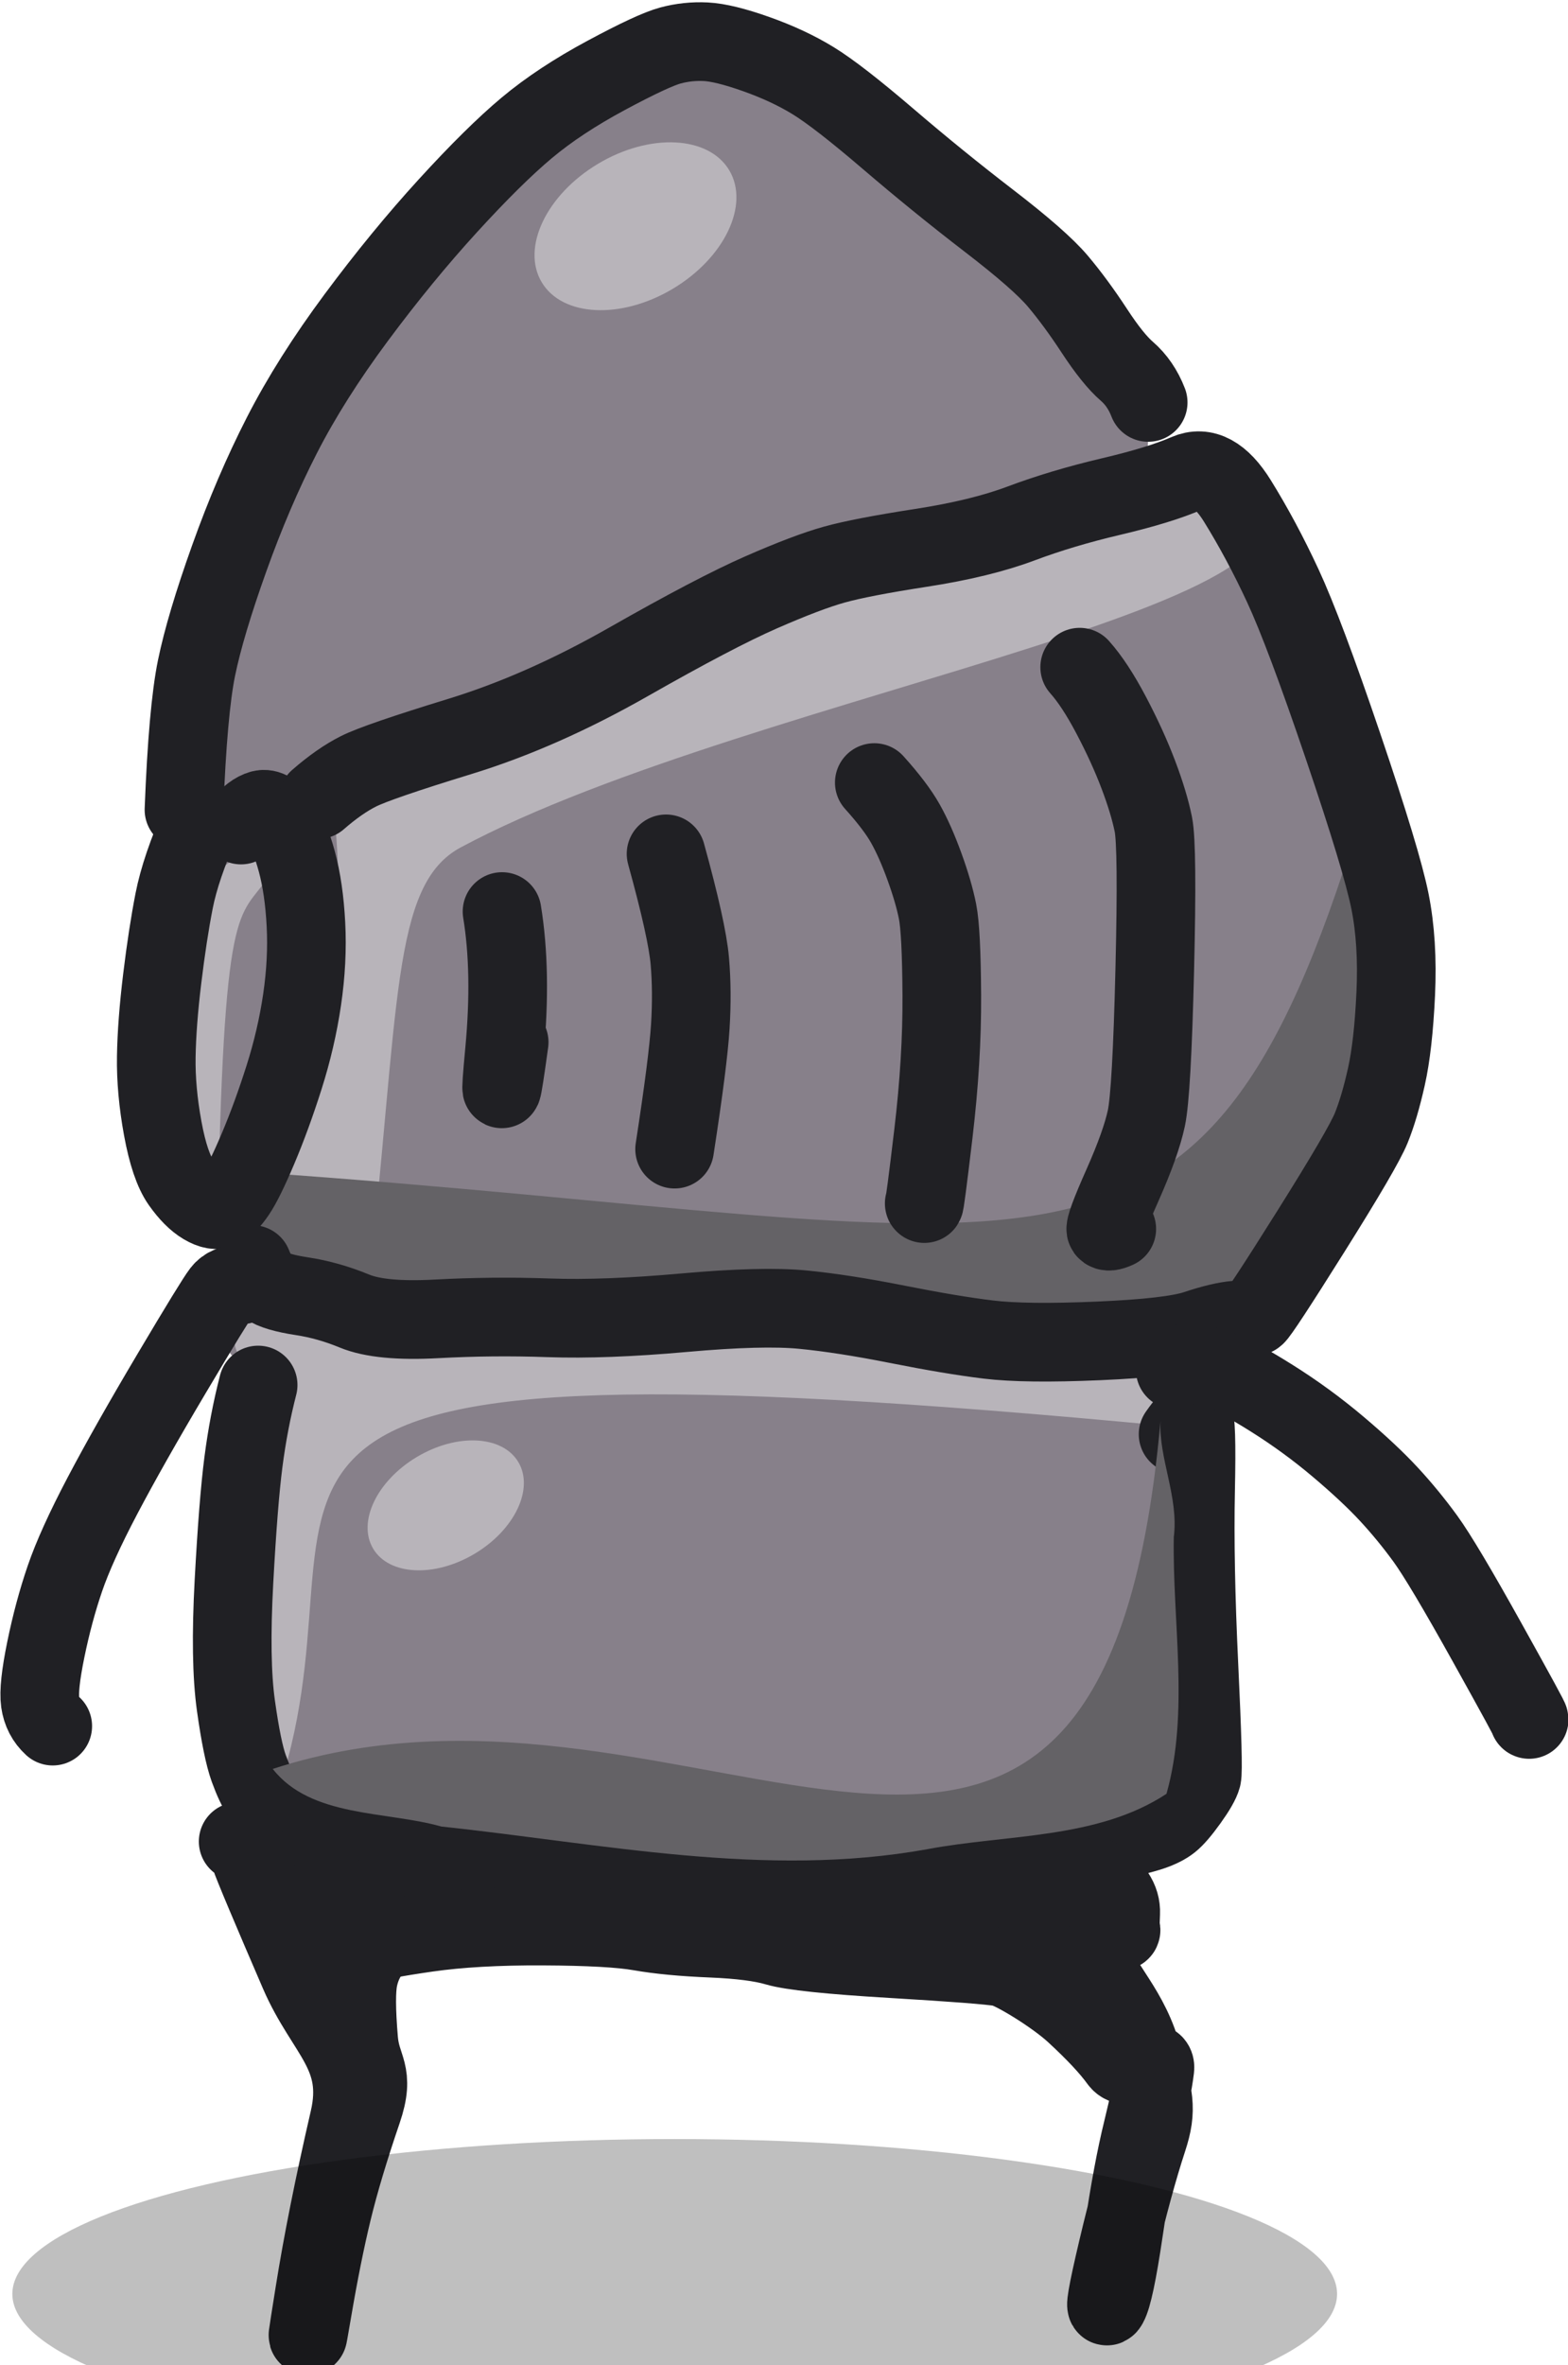 <?xml version="1.0" encoding="UTF-8" standalone="no"?>
<!-- Created with Inkscape (http://www.inkscape.org/) -->

<svg
   width="76.477"
   height="115.299"
   viewBox="0 0 76.477 115.299"
   id="svg5277"
   version="1.1"
   inkscape:version="0.91 r13725"
   sodipodi:docname="tiles.svg"
   inkscape:export-filename="tiles-256.png"
   inkscape:export-xdpi="180"
   inkscape:export-ydpi="180"
   xmlns:inkscape="http://www.inkscape.org/namespaces/inkscape"
   xmlns:sodipodi="http://sodipodi.sourceforge.net/DTD/sodipodi-0.dtd"
   xmlns="http://www.w3.org/2000/svg"
   xmlns:svg="http://www.w3.org/2000/svg"
   xmlns:rdf="http://www.w3.org/1999/02/22-rdf-syntax-ns#"
   xmlns:cc="http://creativecommons.org/ns#"
   xmlns:dc="http://purl.org/dc/elements/1.1/">
  <defs
     id="defs5279" />
  <sodipodi:namedview
     id="base"
     pagecolor="#ffffff"
     bordercolor="#666666"
     borderopacity="1.0"
     inkscape:pageopacity="0.0"
     inkscape:pageshadow="2"
     inkscape:zoom="0.3535534"
     inkscape:cx="474.80883"
     inkscape:cy="1958.3659"
     inkscape:document-units="px"
     inkscape:current-layer="layer1"
     showgrid="true"
     units="px"
     borderlayer="true"
     inkscape:showpageshadow="false"
     inkscape:window-width="1920"
     inkscape:window-height="1080"
     inkscape:window-x="0"
     inkscape:window-y="0"
     inkscape:window-maximized="0"
     inkscape:snap-global="true"
     showguides="true"
     showborder="true"
     inkscape:guide-bbox="true"
     inkscape:snap-bbox="true"
     inkscape:bbox-nodes="true"
     inkscape:pagecheckerboard="0"
     inkscape:deskcolor="#d1d1d1">
    <inkscape:grid
       type="xygrid"
       id="grid5844"
       empspacing="128"
       dotted="false"
       spacingx="1"
       color="#26c345"
       opacity="0.157"
       empcolor="#3f3f6f"
       empopacity="0.38"
       originx="-408.653"
       originy="-263.784"
       spacingy="1"
       units="px" />
    <inkscape:grid
       type="xygrid"
       id="grid12226"
       empspacing="16"
       originx="-408.653"
       originy="-263.784"
       spacingy="1"
       spacingx="1"
       units="px" />
    <sodipodi:guide
       position="719.889,-1796.305"
       orientation="0,1"
       id="guide5911"
       inkscape:locked="false" />
    <sodipodi:guide
       position="642.107,-901.108"
       orientation="0,1"
       id="guide25379"
       inkscape:locked="false" />
    <inkscape:page
       x="0"
       y="0"
       width="76.477"
       height="115.299"
       id="page2"
       margin="0"
       bleed="0" />
  </sodipodi:namedview>
  <g
     inkscape:label="Layer 1"
     inkscape:groupmode="layer"
     id="layer1"
     transform="translate(-408.653,1755.853)">
    <g
       transform="matrix(0.486,0,0,0.486,368.098,-2356.372)"
       id="g10108-8">
      <path
         inkscape:connector-curvature="0"
         id="path10072-1"
         d="m 108.502,1367.059 c -4.355,0.184 -2.747,6.321 1.1,5.412 3.867,1.307 0.249,6.94 0.629,9.725 -0.735,10.179 -2.304,20.956 0.59,30.885 3.831,4.896 11.395,4.209 16.922,5.779 16.179,1.715 32.491,5.211 48.753,2.274 7.945,-1.506 17.074,-0.983 24.016,-5.557 2.314,-8.198 0.581,-17.263 0.734,-25.756 0.511,-3.999 -1.528,-7.909 -1.336,-11.641 2.537,-4.77 -4.175,-6.929 -7.805,-5.977 -14.231,0.799 -28.013,-5.075 -42.26,-2.55 -13.136,0.267 -26.422,1.754 -39.132,-2.354 -0.731,-0.113 -1.467,-0.258 -2.211,-0.24 z"
         style="opacity:1;fill:#87808a;fill-opacity:1;stroke:none;stroke-width:10;stroke-linecap:round;stroke-linejoin:round;stroke-miterlimit:4;stroke-dasharray:none;stroke-dashoffset:0;stroke-opacity:1" />
      <path
         sodipodi:nodetypes="ccccccccc"
         style="opacity:1;fill:#b8b4ba;fill-opacity:1;stroke:none;stroke-width:10;stroke-linecap:round;stroke-linejoin:round;stroke-miterlimit:4;stroke-dasharray:none;stroke-dashoffset:0;stroke-opacity:1"
         d="m 109.579,1367.597 c -4.355,0.184 -2.747,6.321 1.1,5.412 3.867,1.307 0.249,6.94 0.629,9.725 -0.735,10.179 -2.304,20.956 0.59,30.885 9.195,-30.846 -16.784,-44.967 89.09,-34.9 2.537,-4.77 -4.175,-6.929 -7.805,-5.977 -14.231,0.799 -28.013,-5.075 -42.26,-2.55 -13.136,0.267 -26.422,1.754 -39.132,-2.354 -0.731,-0.113 -1.467,-0.258 -2.211,-0.24 z"
         id="path10100-2"
         inkscape:connector-curvature="0" />
      <path
         inkscape:connector-curvature="0"
         id="path10068-8"
         d="m 106.818,1320.586 c -4.797,1.339 -3.491,8.233 -4.66,11.998 -0.141,6.191 -2.057,13.337 1.039,19.012 4.745,1.865 5.225,-5.613 6.654,-8.633 1.525,-6.79 3.76,-14.954 0.271,-21.363 -0.876,-0.825 -2.139,-1.065 -3.305,-1.014 z"
         style="opacity:1;fill:#87808a;fill-opacity:1;stroke:none;stroke-width:10;stroke-linecap:round;stroke-linejoin:round;stroke-miterlimit:4;stroke-dasharray:none;stroke-dashoffset:0;stroke-opacity:1" />
      <path
         inkscape:connector-curvature="0"
         id="path10062-9"
         d="m 203.922,1283.803 c -21.358,5.714 -43.51,10.316 -62.918,21.469 -8.676,4.449 -19.113,6.132 -26.684,12.225 1.231,12.163 -0.352,24.537 -5.336,35.725 -2.034,5.846 1.957,12.961 8.644,12.458 22.024,2.686 44.307,-0.814 66.213,3.199 9.142,-0.255 20.644,2.15 27.494,-5.543 9.628,-12.557 15.388,-30.007 8.468,-45.173 -4.029,-11.51 -6.926,-24.226 -14.395,-33.987 -0.349,-0.546 -0.979,-0.364 -1.486,-0.371 z m -11.383,19.389 c 8.727,9.273 6.552,23.174 6.847,34.878 -0.622,6.923 -0.512,14.479 -4.236,20.585 1.183,-10.505 5.266,-20.687 3.963,-31.441 -0.45,-8.306 -3.31,-16.911 -6.574,-24.021 z m -21.332,11.051 c 6.914,4.876 6.338,14.94 7.205,22.383 0.285,5.525 -0.054,13.032 -1.92,17.266 0.244,-12.115 3.466,-25.43 -3.85,-36.252 -0.438,-1.045 -1.405,-2.499 -1.436,-3.397 z m -19.682,9.418 c 0.87,8.311 1.423,16.846 0.211,25.156 -0.221,-8.346 -1.394,-16.988 -0.211,-25.156 z m -17.512,4.484 c 1.17,5.008 -0.101,10.217 0.037,15.287 -0.752,-4.977 -0.911,-10.65 -0.037,-15.287 z"
         style="opacity:1;fill:#87808a;fill-opacity:1;stroke:none;stroke-width:10;stroke-linecap:round;stroke-linejoin:round;stroke-miterlimit:4;stroke-dasharray:none;stroke-dashoffset:0;stroke-opacity:1" />
      <path
         sodipodi:nodetypes="cccccsc"
         style="opacity:1;fill:#b8b4ba;fill-opacity:1;stroke:none;stroke-width:10;stroke-linecap:round;stroke-linejoin:round;stroke-miterlimit:4;stroke-dasharray:none;stroke-dashoffset:0;stroke-opacity:1"
         d="m 206.614,1283.803 c -21.358,5.714 -43.51,10.316 -62.918,21.469 -8.676,4.449 -19.113,6.132 -26.684,12.225 1.231,12.163 -0.352,24.537 -5.336,35.725 -2.034,5.846 1.957,12.961 8.644,12.458 3.268,-29.211 2.34,-41.277 9.37,-45.043 29.57,-15.843 97.216,-25.279 76.923,-36.832 z"
         id="path10104-3"
         inkscape:connector-curvature="0" />
      <path
         inkscape:connector-curvature="0"
         id="path10056-6"
         d="m 154.379,1241.184 c -16.034,2.43 -26.203,16.933 -35.578,28.713 -8.73,12.647 -16.085,27.606 -15.41,43.285 3.679,6.54 11.735,1.933 16.444,-0.586 16.242,-5.846 31.4,-14.284 47.359,-20.719 10.148,-3.421 22.66,-3.039 31.244,-10.266 1.796,-8.083 -7.271,-12.889 -11.525,-18.279 -9.264,-8.509 -18.619,-18.45 -30.977,-22.104 -0.518,-0.043 -1.037,-0.063 -1.557,-0.045 z"
         style="opacity:1;fill:#87808a;fill-opacity:1;stroke:none;stroke-width:15.23;stroke-linecap:round;stroke-linejoin:round;stroke-miterlimit:4;stroke-dasharray:none;stroke-dashoffset:0;stroke-opacity:1" />
      <path
         sodipodi:nodetypes="cccccc"
         style="opacity:1;fill:#646266;fill-opacity:1;stroke:none;stroke-width:10;stroke-linecap:round;stroke-linejoin:round;stroke-miterlimit:4;stroke-dasharray:none;stroke-dashoffset:0;stroke-opacity:1"
         d="m 108.984,1353.221 c -2.034,5.846 1.957,12.961 8.644,12.458 22.024,2.686 44.307,-0.814 66.213,3.199 9.142,-0.255 20.644,2.15 27.494,-5.543 9.628,-12.557 15.388,-30.007 8.468,-45.173 -16.037,52.27 -30.839,40.602 -110.819,35.059 z"
         id="path10092-8"
         inkscape:connector-curvature="0" />
      <path
         sodipodi:nodetypes="ccccc"
         style="opacity:1;fill:#b8b4ba;fill-opacity:1;stroke:none;stroke-width:10;stroke-linecap:round;stroke-linejoin:round;stroke-miterlimit:4;stroke-dasharray:none;stroke-dashoffset:0;stroke-opacity:1"
         d="m 107.675,1321.633 c -4.797,1.339 -3.491,8.233 -4.66,11.998 -0.141,6.191 -0.725,14.479 2.372,20.154 0.727,-30.293 2.426,-25.619 5.593,-31.138 -0.876,-0.825 -2.139,-1.065 -3.305,-1.014 z"
         id="path10102-0"
         inkscape:connector-curvature="0" />
      <g
         style="stroke:#202024;stroke-opacity:1"
         transform="translate(-811.735,2287.479)"
         id="g10029-2">
        <path
           inkscape:connector-curvature="0"
           id="path10032-1"
           style="fill:none;stroke:#202024;stroke-width:7.893;stroke-linecap:round;stroke-linejoin:round;stroke-miterlimit:10;stroke-dasharray:none;stroke-opacity:1"
           d="m 915.361,-969.426 c -1.368,3.075 -2.27,5.726 -2.705,7.951 -0.435,2.225 -0.833,4.823 -1.194,7.794 -0.361,2.971 -0.56,5.582 -0.596,7.833 -0.036,2.251 0.18,4.651 0.648,7.199 0.468,2.549 1.082,4.359 1.839,5.432 0.758,1.072 1.515,1.832 2.271,2.28 0.757,0.448 1.355,0.551 1.794,0.31 0.439,-0.242 0.93,-0.761 1.472,-1.558 0.543,-0.797 1.27,-2.274 2.183,-4.431 0.913,-2.157 1.783,-4.536 2.61,-7.137 0.828,-2.601 1.433,-5.205 1.816,-7.811 0.383,-2.606 0.512,-5.12 0.387,-7.54 -0.125,-2.421 -0.43,-4.527 -0.915,-6.32 -0.485,-1.793 -1.049,-3.147 -1.691,-4.064 -0.642,-0.917 -1.264,-1.298 -1.865,-1.144 -0.601,0.154 -1.283,0.67 -2.047,1.548" />
        <path
           inkscape:connector-curvature="0"
           id="path10034-0"
           style="fill:none;stroke:#202024;stroke-width:7.893;stroke-linecap:round;stroke-linejoin:round;stroke-miterlimit:10;stroke-dasharray:none;stroke-opacity:1"
           d="m 927.099,-971.639 c 1.431,-1.249 2.788,-2.194 4.069,-2.838 1.281,-0.643 4.663,-1.805 10.146,-3.487 5.483,-1.681 11.128,-4.176 16.933,-7.482 5.806,-3.307 10.252,-5.636 13.339,-6.987 3.087,-1.351 5.531,-2.277 7.332,-2.777 1.8,-0.501 4.699,-1.06 8.694,-1.677 3.996,-0.617 7.347,-1.434 10.052,-2.451 2.706,-1.016 5.707,-1.914 9.004,-2.691 3.297,-0.777 5.83,-1.554 7.6,-2.33 1.77,-0.776 3.463,0.139 5.081,2.744 1.617,2.605 3.143,5.45 4.576,8.537 1.433,3.086 3.446,8.449 6.04,16.088 2.593,7.639 4.163,12.825 4.71,15.557 0.547,2.732 0.739,5.831 0.578,9.296 -0.162,3.465 -0.474,6.233 -0.938,8.305 -0.464,2.071 -0.971,3.787 -1.523,5.146 -0.552,1.359 -2.556,4.792 -6.013,10.298 -3.457,5.506 -5.327,8.356 -5.61,8.55 -0.283,0.194 -0.932,0.333 -1.947,0.416 -1.015,0.082 -2.347,0.399 -3.996,0.947 -1.649,0.549 -4.92,0.928 -9.812,1.139 -4.892,0.211 -8.573,0.166 -11.043,-0.135 -2.47,-0.3 -5.515,-0.81 -9.134,-1.528 -3.619,-0.719 -6.782,-1.21 -9.49,-1.473 -2.708,-0.263 -6.692,-0.159 -11.953,0.312 -5.261,0.471 -9.778,0.641 -13.552,0.508 -3.774,-0.133 -7.526,-0.097 -11.257,0.106 -3.731,0.203 -6.475,-0.058 -8.232,-0.783 -1.758,-0.725 -3.513,-1.221 -5.265,-1.487 -1.752,-0.267 -2.921,-0.611 -3.507,-1.031 -0.585,-0.421 -1.075,-1.137 -1.468,-2.149" />
        <path
           inkscape:connector-curvature="0"
           id="path10036-5"
           style="fill:none;stroke:#202024;stroke-width:7.893;stroke-linecap:round;stroke-linejoin:round;stroke-miterlimit:10;stroke-dasharray:none;stroke-opacity:1"
           d="m 945.564,-960.404 c 0.662,4.03 0.744,8.702 0.246,14.014 -0.499,5.312 -0.342,5.01 0.47,-0.906" />
        <path
           inkscape:connector-curvature="0"
           id="path10038-1"
           style="fill:none;stroke:#202024;stroke-width:7.893;stroke-linecap:round;stroke-linejoin:round;stroke-miterlimit:10;stroke-dasharray:none;stroke-opacity:1"
           d="m 962.025,-966.192 c 1.409,5.097 2.203,8.673 2.382,10.727 0.179,2.055 0.196,4.254 0.051,6.598 -0.145,2.344 -0.67,6.442 -1.574,12.295" />
        <path
           inkscape:connector-curvature="0"
           id="path10040-1"
           style="fill:none;stroke:#202024;stroke-width:7.893;stroke-linecap:round;stroke-linejoin:round;stroke-miterlimit:10;stroke-dasharray:none;stroke-opacity:1"
           d="m 982.924,-973.342 c 1.431,1.589 2.474,2.965 3.127,4.13 0.653,1.164 1.288,2.596 1.905,4.295 0.617,1.699 1.055,3.202 1.315,4.509 0.26,1.308 0.403,4.112 0.427,8.413 0.024,4.301 -0.256,8.912 -0.84,13.833 -0.585,4.921 -0.893,7.267 -0.924,7.037" />
        <path
           inkscape:connector-curvature="0"
           id="path10042-0"
           style="fill:none;stroke:#202024;stroke-width:7.893;stroke-linecap:round;stroke-linejoin:round;stroke-miterlimit:10;stroke-dasharray:none;stroke-opacity:1"
           d="m 1003.536,-984.917 c 1.016,1.137 2.073,2.746 3.168,4.827 1.096,2.081 2.001,4.064 2.715,5.949 0.714,1.885 1.218,3.552 1.511,5 0.293,1.448 0.34,6.295 0.141,14.54 -0.199,8.245 -0.481,13.22 -0.844,14.925 -0.364,1.704 -1.165,3.949 -2.404,6.736 -1.239,2.787 -1.788,4.278 -1.648,4.475 0.14,0.196 0.501,0.161 1.082,-0.106" />
        <path
           inkscape:connector-curvature="0"
           id="path10044-8"
           style="fill:none;stroke:#202024;stroke-width:7.893;stroke-linecap:round;stroke-linejoin:round;stroke-miterlimit:10;stroke-dasharray:none;stroke-opacity:1"
           d="m 913.644,-970.618 c 0.26,-6.655 0.68,-11.397 1.261,-14.226 0.581,-2.829 1.671,-6.485 3.272,-10.966 1.6,-4.481 3.367,-8.607 5.299,-12.379 1.932,-3.772 4.418,-7.704 7.458,-11.799 3.04,-4.094 6.105,-7.832 9.196,-11.215 3.091,-3.382 5.731,-5.989 7.921,-7.82 2.19,-1.831 4.85,-3.587 7.98,-5.267 3.129,-1.681 5.273,-2.677 6.432,-2.989 1.159,-0.312 2.343,-0.437 3.554,-0.376 1.211,0.061 2.896,0.474 5.056,1.239 2.16,0.765 4.07,1.658 5.73,2.678 1.66,1.02 4.159,2.96 7.498,5.818 3.339,2.859 6.715,5.6 10.13,8.224 3.415,2.624 5.72,4.645 6.917,6.064 1.196,1.419 2.416,3.077 3.659,4.975 1.243,1.898 2.33,3.251 3.262,4.057 0.932,0.806 1.645,1.848 2.139,3.125" />
        <path
           inkscape:connector-curvature="0"
           id="path10046-5"
           style="fill:none;stroke:#202024;stroke-width:7.893;stroke-linecap:round;stroke-linejoin:round;stroke-miterlimit:10;stroke-dasharray:none;stroke-opacity:1"
           d="m 921.087,-912.909 c -0.638,2.472 -1.13,5.046 -1.476,7.723 -0.346,2.677 -0.662,6.673 -0.95,11.989 -0.287,5.316 -0.222,9.465 0.197,12.447 0.419,2.983 0.847,5.079 1.285,6.289 0.438,1.21 0.857,2.093 1.255,2.649 0.399,0.556 1.24,1.14 2.523,1.752 1.284,0.612 4.463,1.49 9.539,2.634 5.076,1.144 10.558,1.931 16.448,2.361 5.889,0.429 10.874,0.933 14.955,1.51 4.08,0.577 7.467,0.801 10.161,0.674 2.694,-0.127 7.468,-0.577 14.322,-1.347 6.854,-0.77 11.934,-1.55 15.24,-2.34 3.306,-0.79 5.356,-1.32 6.151,-1.591 0.795,-0.27 1.424,-0.588 1.887,-0.953 0.463,-0.365 1.075,-1.076 1.834,-2.133 0.759,-1.056 1.206,-1.837 1.34,-2.341 0.134,-0.505 0.037,-4.206 -0.292,-11.104 -0.329,-6.898 -0.442,-12.783 -0.339,-17.653 0.103,-4.871 0.025,-7.295 -0.234,-7.272 -0.259,0.022 -0.767,0.571 -1.522,1.642" />
        <path
           inkscape:connector-curvature="0"
           id="path10048-0"
           style="fill:none;stroke:#202024;stroke-width:7.893;stroke-linecap:round;stroke-linejoin:round;stroke-miterlimit:10;stroke-dasharray:none;stroke-opacity:1"
           d="m 919.369,-922.953 c -0.852,-0.105 -1.506,0.139 -1.962,0.73 -0.457,0.591 -2.114,3.292 -4.971,8.104 -2.858,4.812 -5.175,8.905 -6.953,12.278 -1.777,3.373 -3.043,6.163 -3.796,8.368 -0.753,2.205 -1.389,4.57 -1.906,7.095 -0.517,2.525 -0.706,4.277 -0.567,5.255 0.139,0.979 0.559,1.788 1.261,2.429" />
        <path
           inkscape:connector-curvature="0"
           id="path10050-6"
           style="fill:none;stroke:#202024;stroke-width:7.893;stroke-linecap:round;stroke-linejoin:round;stroke-miterlimit:10;stroke-dasharray:none;stroke-opacity:1"
           d="m 1013.127,-914.441 c 0.573,-0.567 1.12,-0.835 1.641,-0.803 0.521,0.031 1.404,0.28 2.646,0.744 1.243,0.464 3.041,1.436 5.396,2.915 2.355,1.479 4.575,3.101 6.661,4.864 2.086,1.763 3.777,3.345 5.074,4.744 1.297,1.399 2.523,2.891 3.676,4.475 1.154,1.585 3.225,5.059 6.212,10.425 2.987,5.365 4.385,7.933 4.192,7.704" />
        <path
           inkscape:connector-curvature="0"
           id="path10052-4"
           style="fill:#202024;fill-opacity:1;stroke:#202024;stroke-width:7.893;stroke-linecap:round;stroke-linejoin:round;stroke-miterlimit:10;stroke-dasharray:none;stroke-opacity:1"
           d="m 919.083,-867.117 c 0.668,0.454 1.073,0.961 1.215,1.521 0.142,0.56 2.308,5.67 4.903,11.679 2.595,6.009 6.534,8.137 5.021,14.697 -1.514,6.56 -2.672,12.353 -3.474,17.378 -0.803,5.026 -0.878,5.628 -0.227,1.806 0.651,-3.822 1.321,-7.159 2.011,-10.012 0.69,-2.853 1.695,-6.214 3.017,-10.083 1.322,-3.869 -0.118,-4.081 -0.372,-7.074 -0.254,-2.993 -0.261,-5.058 -0.022,-6.194 0.239,-1.136 0.694,-2.111 1.367,-2.926 0.673,-0.815 -1.213,-0.217 -0.441,-0.516 0.772,-0.299 2.756,-0.678 5.952,-1.138 3.196,-0.46 7.079,-0.68 11.65,-0.658 4.571,0.021 7.814,0.201 9.729,0.537 1.915,0.337 4.304,0.563 7.165,0.68 2.861,0.117 5.039,0.397 6.534,0.838 1.495,0.442 5.36,0.848 11.597,1.217 6.236,0.37 9.901,0.654 10.994,0.852 1.093,0.198 5.287,2.732 7.328,4.612 2.041,1.88 3.531,3.471 4.47,4.774 0.94,1.303 3.766,-0.715 3.581,0.797 -0.185,1.512 -0.603,3.588 -1.254,6.228 -0.65,2.64 -1.28,6.017 -1.888,10.131 -0.608,4.114 -1.121,6.545 -1.539,7.291 -0.418,0.747 -0.105,-1.088 0.938,-5.504 1.043,-4.416 2.054,-8.115 3.03,-11.096 0.977,-2.981 0.674,-4.253 -0.73,-8.893 -1.405,-4.64 -4.677,-7.299 -4.259,-8.93 0.418,-1.63 0.924,-2.591 1.518,-2.881 0.594,-0.291 0.853,-0.358 0.779,-0.201 -0.074,0.157 -0.082,-0.426 -0.022,-1.749 0.059,-1.322 -0.74,-2.527 -2.399,-3.613"
           sodipodi:nodetypes="ccsssscsscccscscssccccccccccccccc" />
        <path
           inkscape:connector-curvature="0"
           id="path10054-6"
           style="fill:none;stroke:#202024;stroke-width:7.893;stroke-linecap:round;stroke-linejoin:round;stroke-miterlimit:10;stroke-dasharray:none;stroke-opacity:1"
           d="m 928.53,-862.01 c 0,-0.454 -0.107,-0.632 -0.322,-0.534 -0.215,0.097 -0.584,0.422 -1.109,0.971 -0.525,0.55 -0.881,1.177 -1.071,1.881 -0.189,0.704 -0.197,1.349 -0.023,1.934 0.173,0.586 0.459,0.725 0.857,0.419 0.398,-0.306 0.763,-1.069 1.094,-2.288" />
      </g>
      <ellipse
         style="opacity:1;fill:#b8b4ba;fill-opacity:1;stroke:none;stroke-width:5.857;stroke-linecap:round;stroke-linejoin:round;stroke-miterlimit:4;stroke-dasharray:none;stroke-dashoffset:0;stroke-opacity:1"
         id="ellipse8928-3-2"
         cx="-518.307"
         cy="1156.041"
         rx="10.959"
         ry="7.306"
         transform="rotate(-30.822)" />
      <path
         sodipodi:nodetypes="ccccccc"
         style="opacity:1;fill:#646266;fill-opacity:1;stroke:none;stroke-width:10;stroke-linecap:round;stroke-linejoin:round;stroke-miterlimit:4;stroke-dasharray:none;stroke-dashoffset:0;stroke-opacity:1"
         d="m 110.82,1413.08 c 3.831,4.896 11.395,4.209 16.922,5.779 16.179,1.715 32.491,5.211 48.753,2.274 7.945,-1.506 17.074,-0.983 24.016,-5.557 2.314,-8.198 0.581,-17.263 0.734,-25.756 0.511,-3.999 -1.528,-7.909 -1.336,-11.641 -5.962,66.809 -46.322,20.971 -89.09,34.9 z"
         id="path10094-5"
         inkscape:connector-curvature="0" />
      <ellipse
         transform="rotate(-30.822)"
         ry="5.654"
         rx="8.482"
         cy="1256.472"
         cx="-600.401"
         id="ellipse10106-8"
         style="opacity:1;fill:#b8b4ba;fill-opacity:1;stroke:none;stroke-width:5.857;stroke-linecap:round;stroke-linejoin:round;stroke-miterlimit:4;stroke-dasharray:none;stroke-dashoffset:0;stroke-opacity:1" />
    </g>
    <ellipse
       style="opacity:1;fill:#000000;fill-opacity:0.251;stroke:none;stroke-width:1;stroke-linecap:round;stroke-linejoin:round;stroke-miterlimit:4;stroke-dasharray:none;stroke-dashoffset:0;stroke-opacity:1"
       id="ellipse7511-0"
       cx="441.561"
       cy="-1644.02"
       rx="32.306"
       ry="7.552" />
  </g>
</svg>
